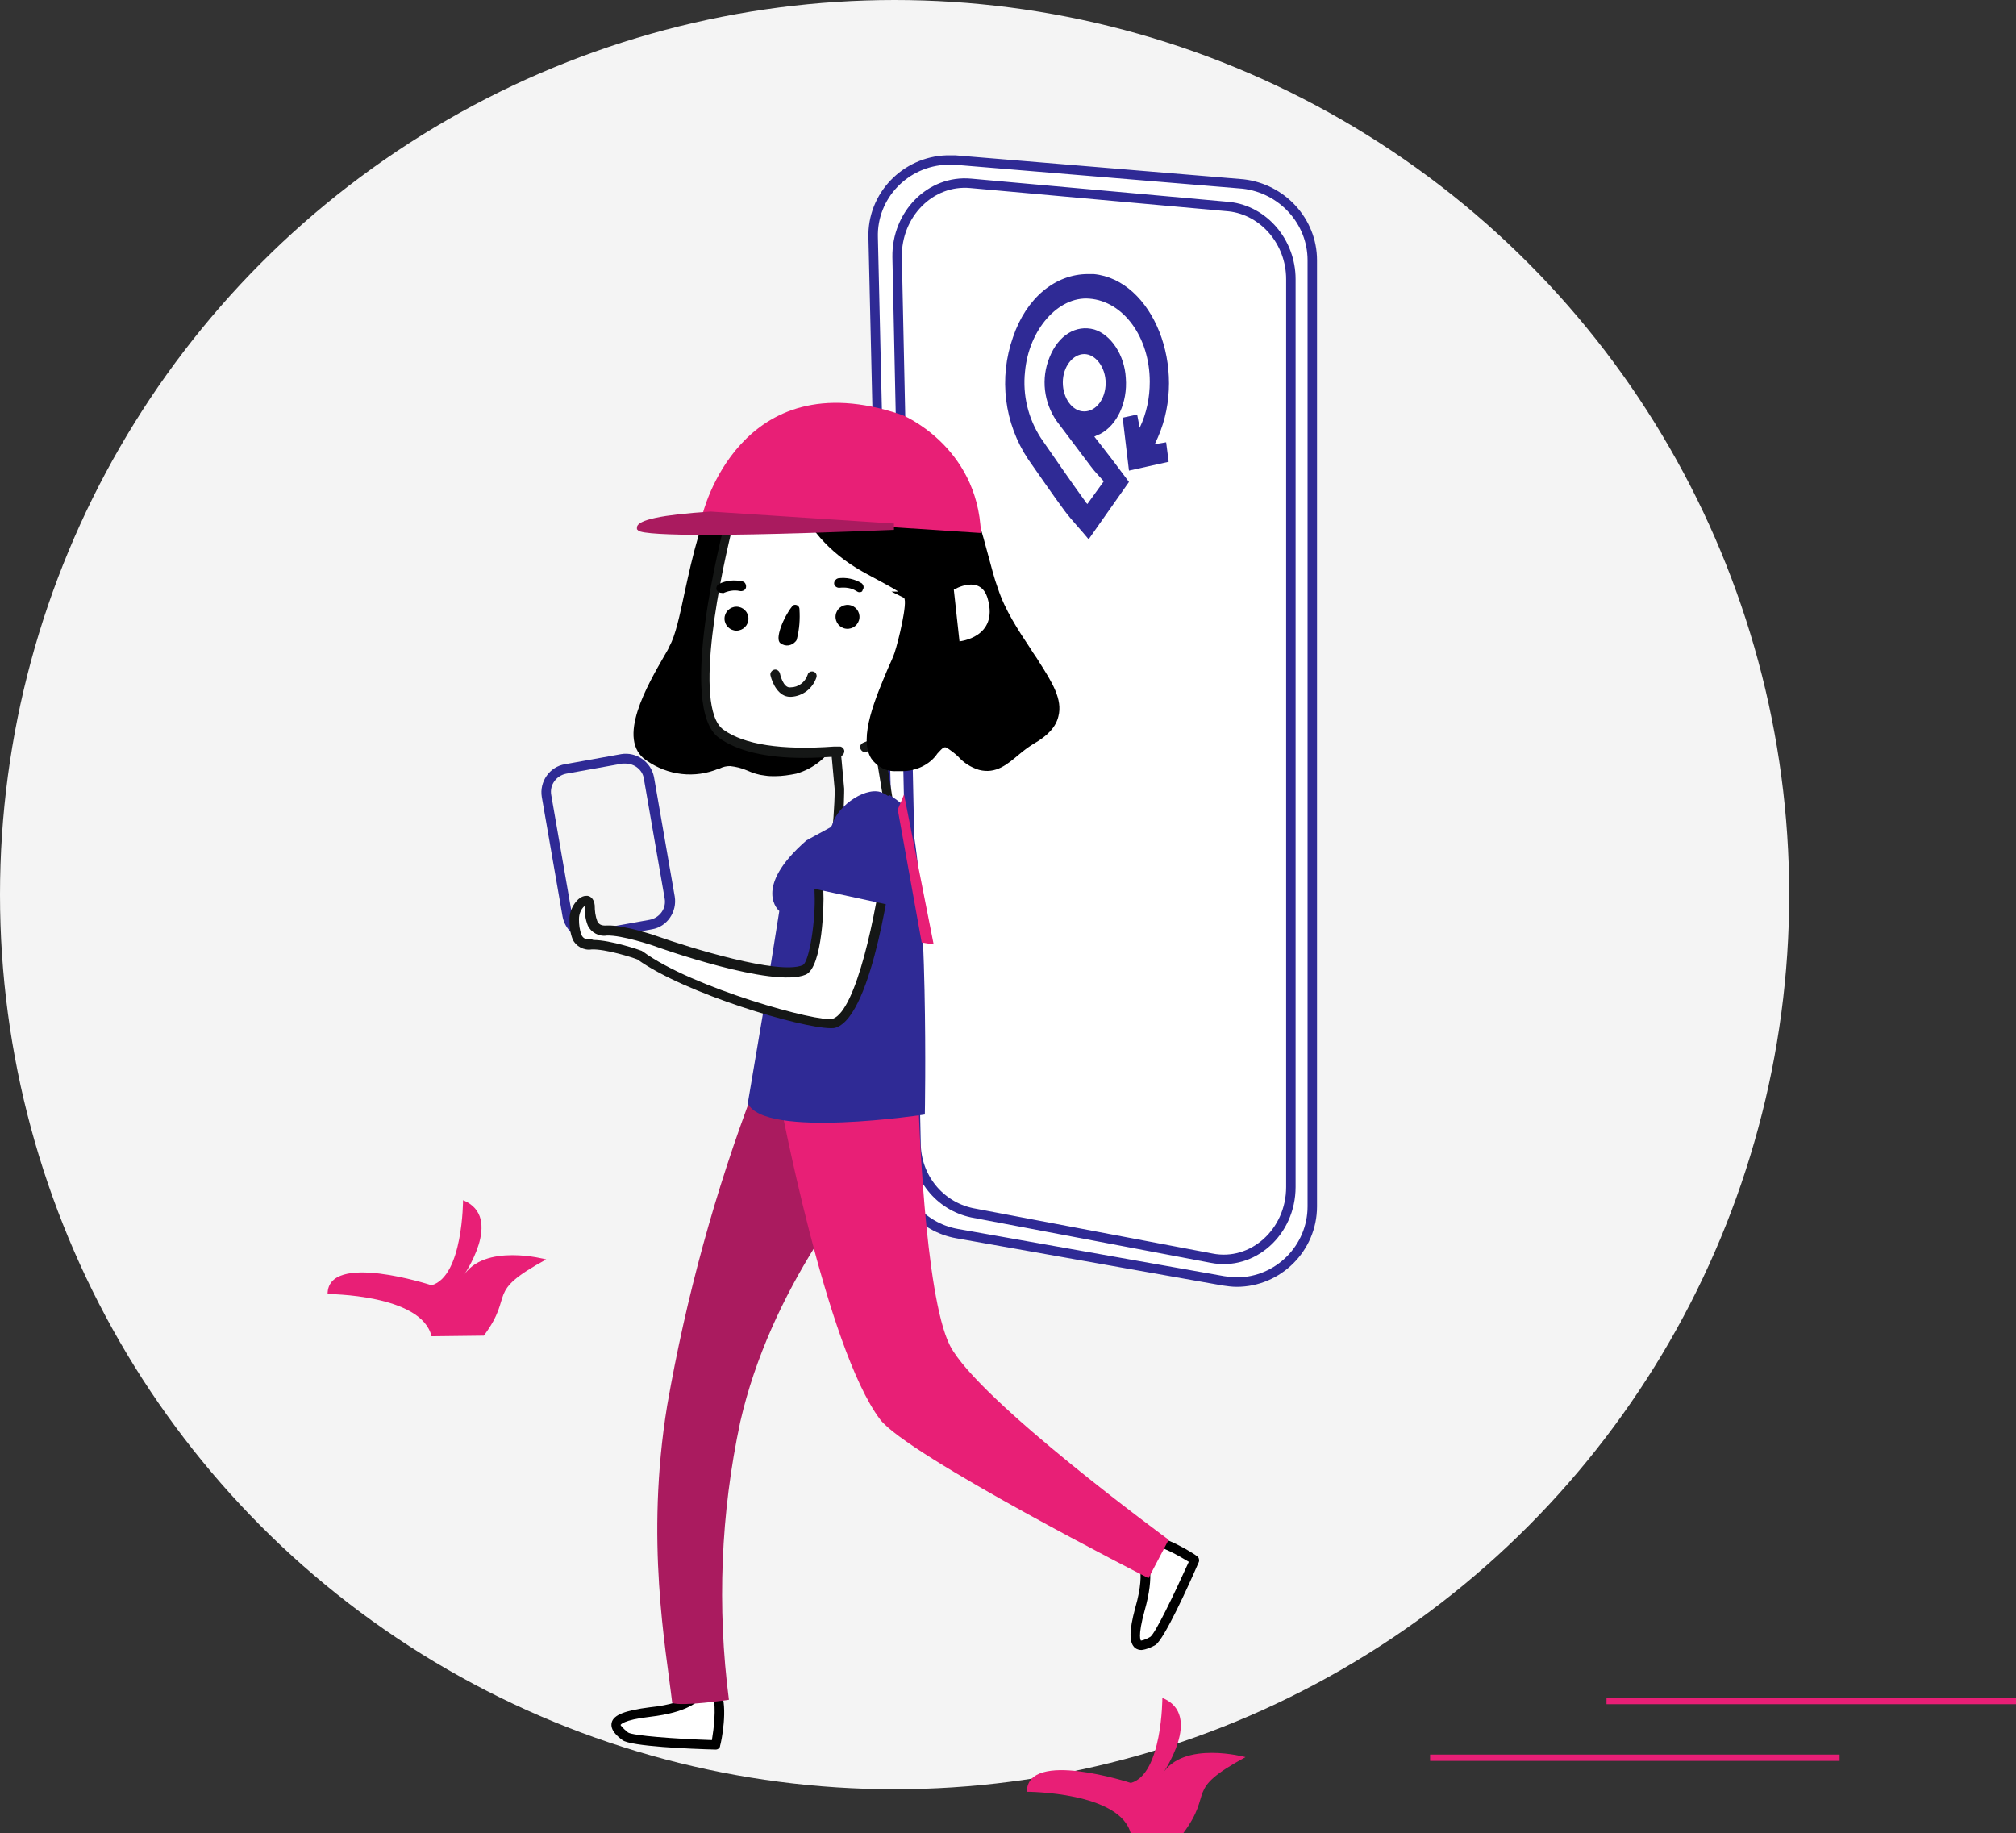 <?xml version="1.0" encoding="utf-8"?>
<!-- Generator: Adobe Illustrator 24.1.2, SVG Export Plug-In . SVG Version: 6.00 Build 0)  -->
<svg version="1.1" id="Capa_1" xmlns="http://www.w3.org/2000/svg" xmlns:xlink="http://www.w3.org/1999/xlink" x="0px" y="0px"
	 viewBox="0 0 320 291" style="enable-background:new 0 0 320 291;" xml:space="preserve">
<rect x="0" y="0" width="320" height="291" fill="#333333" stroke="none"/>
<style type="text/css">
	.st0{fill:#F4F4F4;}
	.st1{fill:#FFFFFF;stroke:#2F2A95;stroke-width:1.5;stroke-linecap:round;stroke-linejoin:round;}
	.st2{fill:#E81F76;}
	.st3{fill:none;stroke:#E81F76;stroke-miterlimit:10;}
	.st4{fill:#2F2A95;}
	.st5{fill:#FFFFFF;}
	.st6{fill:#AA1B5F;}
	.st7{fill:#151716;}
	.st8{fill:#FC6262;}
	.st9{fill:#FF3C25;}
	.st10{fill:#FFFFFF;stroke:#151716;stroke-width:1.5;stroke-linecap:round;stroke-linejoin:round;}
</style>
<g id="Capa_2_1_">
	<g id="Capa_1-2">
		<circle class="st0" cx="142" cy="142" r="142"/>
		<path class="st1" d="M208.3,41.3v150.2c0,6.6-5.4,12-12,12c-0.7,0-1.4-0.1-2.1-0.2l-42.3-7.5c-5.6-1-9.8-5.8-9.9-11.5l-3.4-146.6
			c-0.2-6.6,5.1-12.1,11.7-12.3c0.4,0,0.9,0,1.3,0l45.7,3.8C203.5,29.9,208.3,35.1,208.3,41.3z"/>
		<path class="st1" d="M204.9,44.3v144.1c0,7.2-6.1,12.6-12.6,11.3l-38-7.2c-5.2-1.1-8.9-5.7-8.9-11.1l-3-140.6
			c-0.1-6.8,5.3-12.3,11.7-11.7l41,3.7C200.6,33.4,204.9,38.4,204.9,44.3z"/>
		<path class="st2" d="M76.8,212c5-6.7,0-6.7,9.9-12.1c0,0-9.9-2.7-13.2,2.7c0,0,6.6-9.4,0-12.1c0,0,0,12.1-5,13.5
			c0,0-16.5-5.4-16.5,1.4c0,0,14.9,0,16.5,6.7L76.8,212z"/>
		<path class="st2" d="M187.8,291c5-6.7,0-6.7,9.9-12.1c0,0-9.9-2.7-13.2,2.7c0,0,6.6-9.4,0-12.1c0,0,0,12.1-5,13.5
			c0,0-16.5-5.4-16.5,1.4c0,0,14.9,0,16.5,6.7L187.8,291z"/>
		<line class="st3" x1="227" y1="279" x2="292" y2="279"/>
		<line class="st3" x1="255" y1="270" x2="320" y2="270"/>
		<path class="st4" d="M172.1,65.3c-1.9,0-3.4-2.1-3.4-4.6s1.6-4.5,3.4-4.5s3.4,2.1,3.4,4.6S174,65.3,172.1,65.3L172.1,65.3
			 M160.8,53.5c-2.3,6.5-1.4,13.7,2.4,19.4c1.9,2.7,3.8,5.5,5.8,8.2c1.2,1.6,2.5,2.9,3.8,4.5l6.4-9.1c-0.9-1.2-1.8-2.4-2.7-3.6
			s-1.8-2.3-2.8-3.6c0.4-0.2,0.6-0.3,0.9-0.4c2.7-1.4,4.4-5,4.1-8.9c-0.2-3.7-2.4-6.9-5-7.7c-2.9-0.8-5.7,0.9-7.1,4.4
			c-1.4,3.4-0.9,7.2,1.1,10.1c1.8,2.4,3.7,4.9,5.5,7.3c0.6,0.8,1.3,1.5,2,2.3l-2.6,3.6c-0.2-0.2-0.3-0.3-0.4-0.5
			c-2.4-3.3-4.7-6.7-7-10c-2-3.1-2.9-6.8-2.5-10.5c0.6-6.7,5.3-12,10.2-11.6c5.4,0.4,9.6,6.1,9.6,13.2c0,2.5-0.5,5-1.6,7.3l-0.4-2.1
			l-2.3,0.5l1,8.4l6.3-1.4l-0.4-3.1l-1.8,0.3l0.5-1.1c4.8-11-0.8-25-10.2-25.9c-0.3,0-0.6,0-0.9,0C167.5,43.5,162.9,47.3,160.8,53.5
			"/>
		<path class="st5" d="M111.2,268.2c0,0-0.2,2.8-8,3.6s-5.2,2.8-3.9,3.8s14.4,1.4,14.4,1.4s1.2-5.8,0.1-8.2L111.2,268.2z"/>
		<path d="M113.6,277.7L113.6,277.7c-4-0.1-13.5-0.5-14.8-1.5c-0.8-0.6-2-1.6-1.7-2.8s2.1-1.9,6-2.4c6.8-0.7,7.3-2.9,7.3-2.9
			c0-0.2,0.1-0.4,0.3-0.5c0.2-0.1,0.4-0.2,0.6-0.1l2.6,0.6c0.2,0.1,0.4,0.2,0.5,0.4c1.2,2.5,0.1,8-0.1,8.6
			C114.3,277.4,114,277.7,113.6,277.7z M111.6,269c-0.6,1.1-2.5,2.8-8.4,3.5c-4.4,0.5-4.7,1.3-4.7,1.3s0.2,0.4,1.2,1.2
			c0.8,0.5,7.3,1,13.3,1.2c0.3-1.8,0.7-5.1,0.2-6.8L111.6,269z"/>
		<path class="st5" d="M180.6,246.6c0,0,2.5,1.2,0.4,8.8s0.7,5.9,2.1,5.1s6.6-12.8,6.6-12.8s-5-3.3-7.6-3.2L180.6,246.6z"/>
		<path d="M181.2,261.9c-0.4,0-0.7-0.1-1-0.3c-1-0.8-1-2.7,0-6.4c1.9-6.6,0-7.9,0-7.9c-0.2-0.1-0.3-0.3-0.4-0.5c0-0.2,0-0.4,0.1-0.6
			l1.5-2.2c0.1-0.2,0.3-0.3,0.6-0.3c2.8-0.1,7.5,2.9,8,3.3c0.3,0.2,0.4,0.6,0.3,0.9c-1.6,3.7-5.5,12.3-6.9,13.2
			C182.7,261.5,182,261.8,181.2,261.9z M181.6,246.5c0.8,1,1.7,3.4,0.1,9.1c-1.2,4.3-0.6,4.8-0.6,4.8s0.5,0,1.5-0.6
			c0.8-0.6,3.6-6.4,6.1-11.9c-1.5-0.9-4.4-2.6-6.2-2.7L181.6,246.5z"/>
		<path class="st6" d="M119.7,172.8c-6.2,16.3-10.8,33.1-13.8,50.3c-3.5,21.4-0.2,38.5,0.8,47.2c1.5,0.6,9-0.5,9-0.5
			c-1.9-14.7-1.3-29.6,1.8-44.1c4.7-20.6,18.1-38.3,28.3-48.8"/>
		<path class="st2" d="M123.7,174.2c0,0,7.4,39.7,16,51.1c4.3,5.7,42.6,25.2,42.6,25.2l3.2-6.1c0,0-30.2-22.1-34.7-30.8
			c-4.1-8-5-38.2-5-38.2"/>
		<path class="st5" d="M132.8,118.8l0.6,6.6c0,0,0,12-3.3,19.4l0,0l7.4,6.6c0,0,2.2-12.9,1.1-17.1c-1.1-4.5,2.6-7.2,2.6-7.2
			l-1.9-11.3"/>
		<path class="st7" d="M137.5,152.2c-0.2,0-0.4-0.1-0.5-0.2l-6.6-5.9l-0.7,1.6c-0.1,0.4-0.6,0.6-1,0.5c-0.4-0.1-0.6-0.6-0.5-1
			c0,0,0-0.1,0-0.1l1.1-2.6c3.1-7.1,3.2-19,3.2-19.1l-0.6-6.6c0-0.4,0.3-0.8,0.7-0.8c0.4,0,0.7,0.3,0.8,0.6l0.6,6.6
			c0,0.6,0,11.8-3.1,19.3l5.9,5.3c0.5-3.4,1.7-12.2,0.9-15.4c-0.7-2.8,0.3-5.8,2.5-7.6l-1.8-10.9c-0.1-0.4,0.2-0.8,0.6-0.9
			c0.4-0.1,0.8,0.2,0.9,0.6c0,0,0,0,0,0l1.8,11.3c0,0.3-0.1,0.6-0.3,0.7c-2,1.5-2.9,4-2.3,6.3c1.1,4.3-1,16.9-1.1,17.4
			C138.2,151.9,137.9,152.2,137.5,152.2L137.5,152.2z"/>
		<path class="st8" d="M121.4,84.1"/>
		<path class="st4" d="M93.7,149.2c-2.2,0-4-1.6-4.4-3.7l-3.3-19c-0.4-2.4,1.2-4.8,3.7-5.2l8.9-1.6c2.4-0.4,4.7,1.2,5.2,3.6l3.3,19
			c0.4,2.4-1.2,4.8-3.6,5.2c0,0,0,0,0,0l-8.9,1.6C94.2,149.2,93.9,149.2,93.7,149.2z M99.3,121.2c-0.2,0-0.3,0-0.5,0l-8.9,1.6
			c-1.6,0.3-2.7,1.8-2.4,3.4l3.3,19c0.3,1.6,1.8,2.7,3.4,2.4l8.9-1.6l0,0c1.6-0.3,2.7-1.8,2.4-3.4l-3.3-19
			C102,122.2,100.7,121.2,99.3,121.2L99.3,121.2z"/>
		<path class="st4" d="M141.2,126.2c0,0,2.9,1.8,3.1,2.8c3.2,11.2,2.5,47.9,2.5,47.9s-25.6,3.9-28.1-1.8l2.4-14.2l2.6-16.3
			c0,0-4.4-3.6,4.3-11.2L141.2,126.2z"/>
		<path class="st5" d="M141.1,135c0,0-3.1,25.4-8.7,27.4c-2.4,0.8-23-5-30.9-10.8c0,0-5.1-1.8-7.7-1.7s-2.6-1.9-2.7-4
			s2.3-4.3,2.4-2.2s0.2,4.1,2.7,4s7.7,1.7,7.7,1.7s18.7,6.7,23.7,4.6c1.9-0.8,2.5-9.1,2.4-12.1c-0.4-6.7,2.9-11.2,5.4-11.3
			C135.4,130.5,133.2,129.2,141.1,135z"/>
		<path class="st7" d="M131.9,163.2c-4.7,0-23.2-5.5-30.7-10.9c-0.7-0.3-5.1-1.7-7.3-1.6c-1.2,0.2-2.5-0.5-3-1.6
			c-0.4-1-0.5-2-0.5-3.1c-0.1-1.7,1.3-3.8,2.6-3.8c0.6-0.1,1.3,0.4,1.4,1.5c0,0.9,0.1,1.7,0.4,2.5c0.2,0.4,0.5,0.8,1.6,0.7
			c2.6-0.1,7.7,1.6,7.9,1.7c5.1,1.8,19.3,6.2,23.1,4.6c1.1-0.5,2.1-7.4,1.9-11.4c-0.3-6.3,2.4-11,5.3-11.9c0.2-0.3,0.6-0.5,1.3,0
			c0.2,0.1,0.3,0.3,0.3,0.4c0.6,0.5,2,1.6,5.4,4.1c0.2,0.2,0.3,0.4,0.3,0.7c-0.3,2.6-3.3,26-9.2,28
			C132.4,163.2,132.2,163.2,131.9,163.2z M94.2,149.2c2.7,0,7.4,1.6,7.6,1.7c0.1,0,0.1,0.1,0.2,0.1c7.8,5.8,28.1,11.4,30.2,10.7
			c3.7-1.3,6.9-16.6,8.1-26.3c-2.9-2.1-4.5-3.3-5.3-4c-2,0.6-4.6,4.7-4.3,10.4c0.1,1.4-0.1,11.7-2.8,12.9
			c-5.2,2.2-23.4-4.3-24.2-4.6c0,0-5-1.7-7.4-1.6c-1.2,0.2-2.5-0.5-3-1.6c-0.4-1-0.5-2-0.5-3.1c-0.6,0.5-0.9,1.3-0.9,2.1
			c0,0.9,0.1,1.7,0.4,2.5c0.2,0.4,0.5,0.8,1.6,0.7L94.2,149.2z"/>
		<path class="st4" d="M128,140.8l16.2,3.5l0.2-9.1c1-3.7-0.8-7.6-4.2-9.3c-2.4-1.3-7.2,1.8-8.1,5C130.4,134.1,129,137.4,128,140.8z
			"/>
		<path class="st9" d="M142.9,147.6"/>
		<path d="M136.9,69.6c0,0-17.7,0.8-22.2,7.9s-5.6,21.1-7.9,25.2s-8.9,14.2-3.9,17.5c3.2,2.3,7.4,2.8,11,1.3c0.6-0.3,1.3-0.4,2-0.4
			c1.8,0.1,3.7,1.3,5.6,1.6c1.6,0.2,3.3,0.1,4.9-0.4c4.6-1.3,7.1-5.5,8.1-10C137.1,99.8,136.9,69.6,136.9,69.6z"/>
		<path d="M123,123.2c-0.5,0-1,0-1.6-0.1c-1-0.1-1.9-0.4-2.8-0.8c-0.9-0.4-1.8-0.6-2.7-0.7c-0.6,0-1.1,0.1-1.7,0.4h-0.1
			c-3.8,1.6-8.1,1.1-11.5-1.3c-4.9-3.3,0.2-12,2.9-16.7c0.3-0.5,0.6-1,0.8-1.5c0.9-1.6,1.6-4.8,2.4-8.6c1.2-5.5,2.7-12.3,5.4-16.6
			c4.6-7.2,21.9-8.1,22.6-8.1h0.5v0.5c0,0.3,0.2,30.4-2.4,42.7c-0.7,3.2-2.6,8.7-8.4,10.4C125.4,123,124.2,123.2,123,123.2z
			 M115.8,120.5h0.2c1,0.1,2,0.4,3,0.8c0.8,0.4,1.7,0.6,2.6,0.8c1.6,0.2,3.2,0.1,4.7-0.4c5.3-1.5,7.1-6.7,7.7-9.6
			c2.4-11.3,2.4-37.9,2.3-41.9c-2.9,0.2-17.4,1.5-21.3,7.6c-2.6,4.1-4.1,10.9-5.3,16.2c-0.8,3.8-1.6,7.2-2.5,8.9
			c-0.2,0.4-0.5,0.9-0.8,1.5c-2.6,4.4-7.3,12.7-3.2,15.4c3.1,2.2,7.1,2.7,10.6,1.3h0.1C114.5,120.7,115.1,120.6,115.8,120.5
			L115.8,120.5z"/>
		<path class="st5" d="M137.4,118.7c9.5-3.8,9.7-7,9.8-10.2s-0.6-34.4-14.1-35s-17,8.6-17,8.6s-7.9,29.6-1.5,34.3
			c6.1,4.4,18.4,2.7,18.9,2.8"/>
		<path class="st7" d="M127.6,120.3c-6.1,0-10.6-1.1-13.5-3.2c-6.6-4.8,0.4-32,1.2-35.1c0.1-0.2,3.9-9.8,17.8-9.2
			c6.1,0.3,10.4,6,12.9,17.1c1.3,6.1,2,12.4,1.9,18.6c-0.1,3.2-0.3,6.9-10.3,10.8c-0.4,0.2-0.8,0-1-0.4c-0.2-0.4,0-0.8,0.4-1
			c9.1-3.6,9.2-6.6,9.3-9.5c0-6.1-0.6-12.3-1.9-18.3c-1.6-7.1-4.9-15.7-11.5-15.9c-12.8-0.5-16.2,7.8-16.3,8.2
			c-2.1,8-6.7,29.8-1.8,33.4c3.3,2.4,9.3,3.3,17.6,2.7c0.3,0,0.7,0,1,0c0.4,0.1,0.7,0.5,0.6,0.9c-0.1,0.4-0.4,0.7-0.8,0.6l-0.6,0.1
			C130.9,120.2,129.2,120.3,127.6,120.3z"/>
		<path class="st10" d="M131.2,120"/>
		<path d="M125.8,73.3c0,0-0.4,10.4,11.7,17.2s6.3,4,6.3,4c1.1,0.6-1,8.5-1.3,9.3c-1.3,3.9-9.1,17.8-0.1,18.2
			c6.2,0.3,6.4-4.9,8.4-3.8c1.8,1,2.8,3,4.9,3.4c3.5,0.8,5.5-2.6,8.2-4.1c6.1-3.4,4-7.4,0.7-12.3c-2.4-3.7-5.2-7.4-6.6-11.7
			C155.3,85,154.3,74,145.6,71C137.7,68.3,127,69.2,125.8,73.3z"/>
		<path d="M142.8,122.4h-0.5c-1.6,0.1-3.1-0.7-4-2c-2.1-3.3,0.8-9.9,2.6-14.2c0.5-1.1,0.9-2,1.1-2.6c0.6-1.8,2.1-8,1.5-8.7l-2-1h1.1
			c-1.1-0.7-2.8-1.6-5.4-3c-12.3-6.8-12-17.5-12-17.6v-0.1c0.4-1.2,1.3-2.2,2.5-2.7c4-2.1,11.8-2,17.9,0.1
			c7.2,2.5,9.3,10.2,11.3,17.7c0.5,1.8,0.9,3.5,1.5,5.1c1.1,3.4,3.2,6.6,5.2,9.6c0.4,0.7,0.9,1.3,1.3,2c2.1,3.3,3.8,6,3.1,8.7
			c-0.4,1.7-1.7,3.1-4,4.4c-0.8,0.5-1.6,1.1-2.3,1.7c-1.8,1.5-3.6,3.1-6.3,2.4c-1.3-0.4-2.4-1.1-3.3-2.1c-0.5-0.5-1.2-1-1.8-1.4
			c-0.4-0.2-0.6-0.1-1.5,0.9C147.6,121.4,145.3,122.5,142.8,122.4z M144.6,95.4c0.2,2.7-1.6,8.5-1.6,8.5c-0.2,0.7-0.6,1.6-1.1,2.7
			c-1.7,3.9-4.5,10.4-2.7,13.3c0.7,1,2,1.6,3.2,1.5c2.3,0.2,4.6-0.8,6-2.7c0.8-0.8,1.5-1.7,2.7-1.1c0.7,0.4,1.4,1,2,1.6
			c0.8,0.8,1.7,1.5,2.8,1.8c2.1,0.5,3.7-0.8,5.4-2.2c0.8-0.7,1.6-1.3,2.4-1.8c2-1.1,3.2-2.4,3.5-3.8c0.6-2.2-1-4.8-3-7.9
			c-0.4-0.7-0.9-1.3-1.3-2c-2.2-3-4-6.3-5.3-9.8c-0.5-1.7-1-3.4-1.5-5.2c-1.9-7.2-4-14.6-10.7-16.9c-5.9-2-13.4-2.1-17.1-0.1
			c-0.9,0.4-1.6,1.1-2,2c0,0.8,0.2,10.4,11.4,16.7c8.2,4.6,8.2,4.7,7.9,5.2C145.4,95.6,145.1,95.6,144.6,95.4z"/>
		<path class="st5" d="M151.4,93.6c0,0,4.3-2.6,5.4,1.5c1.7,6.1-4.5,6.7-4.5,6.7L151.4,93.6z"/>
		<circle cx="116.9" cy="98.2" r="1.9"/>
		<ellipse transform="matrix(0.107 -0.994 0.994 0.107 22.712 221.216)" cx="134.6" cy="98" rx="1.9" ry="1.9"/>
		<path d="M126.9,96.7c0-0.4-0.3-0.7-0.7-0.7c-0.2,0-0.4,0.1-0.5,0.3c-1.3,1.6-2.8,5.2-1.8,5.8c0.8,0.6,1.8,0.4,2.4-0.3
			c0.1-0.1,0.2-0.3,0.2-0.4C126.9,99.8,127,98.3,126.9,96.7z"/>
		<path class="st7" d="M125.4,110.6c-1.8,0-2.8-2.1-3.1-3.4c-0.1-0.4,0.2-0.8,0.6-0.9s0.8,0.2,0.9,0.6c0,0,0.5,2.4,1.7,2.2
			c1.2,0,2.3-0.8,2.7-2c0.1-0.4,0.5-0.6,0.9-0.5s0.6,0.5,0.5,0.9c-0.6,1.8-2.2,3-4,3.1L125.4,110.6z"/>
		<path d="M114.5,94.1c-0.4,0-0.8-0.3-0.8-0.7c0-0.3,0.2-0.6,0.4-0.7c1.2-0.6,2.5-0.7,3.8-0.4c0.4,0.1,0.6,0.6,0.5,1s-0.6,0.6-1,0.5
			l0,0c-0.9-0.2-1.9,0-2.7,0.4C114.7,94.1,114.6,94.1,114.5,94.1z"/>
		<path d="M136.4,94c-0.2,0-0.3-0.1-0.5-0.2c-0.8-0.5-1.7-0.6-2.7-0.5c-0.4,0-0.8-0.3-0.8-0.7c0-0.4,0.3-0.7,0.6-0.8
			c1.3-0.2,2.7,0.1,3.8,0.8c0.3,0.3,0.4,0.7,0.1,1.1C136.9,93.9,136.7,94,136.4,94L136.4,94z"/>
		<path class="st2" d="M155.7,84.6l-44.2-2.9c0,0,5.8-24.6,31.5-15.9C143,65.7,155.2,70.7,155.7,84.6z"/>
		<path class="st6" d="M141.9,83.7l-29-1.9c0,0-11.1,0.7-11.2,2S141.9,83.7,141.9,83.7z"/>
		<path class="st6" d="M112.1,84.9c-5.9,0-10.3-0.2-10.8-0.7l-0.2-0.2v-0.3c0.1-1.2,4-2,11.7-2.5l29.1,1.9v1
			C134.6,84.4,121.5,84.9,112.1,84.9z M102.6,83.6c3.3,0.4,16.8,0.2,29.1-0.1l-18.9-1.3C108.8,82.5,104.2,83,102.6,83.6z"/>
		<polygon class="st2" points="142.5,128.5 146.3,149.6 148.2,149.9 143.5,126.1 		"/>
	</g>
</g>
</svg>
